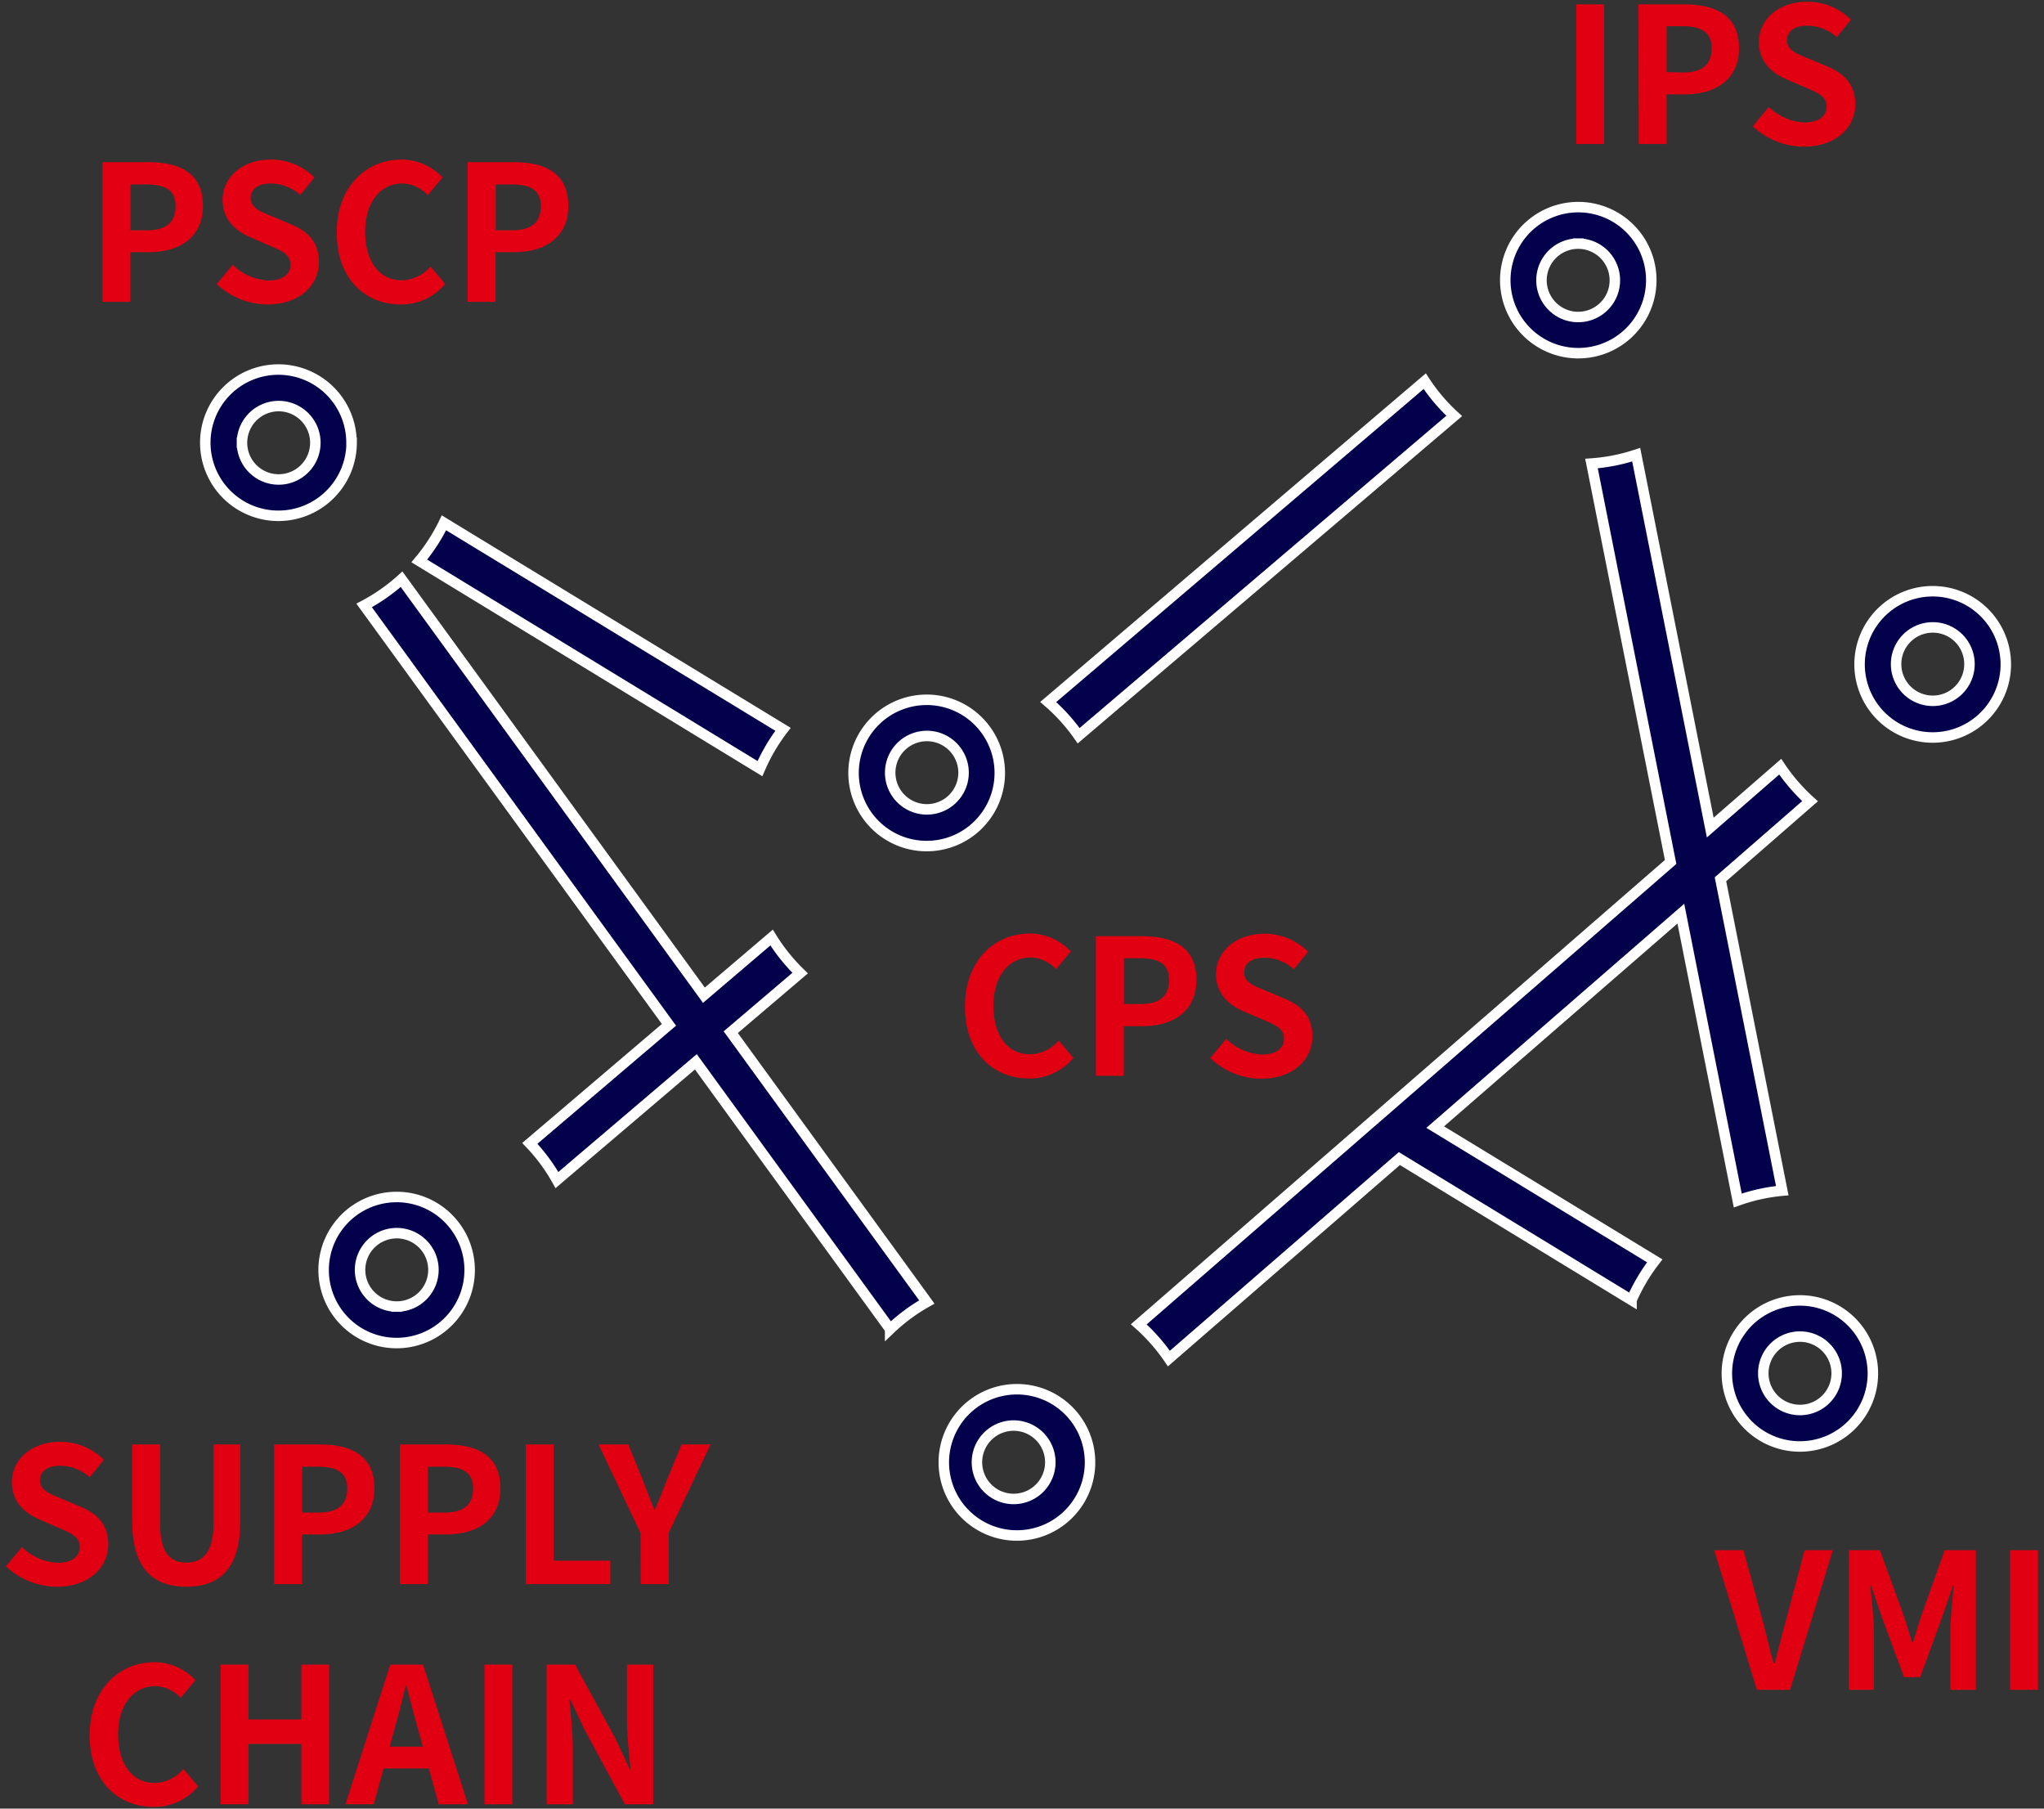 <svg id="图层_1" data-name="图层 1" xmlns="http://www.w3.org/2000/svg" viewBox="0 0 390 345"><rect x="0" y="0" width="390" height="345" fill="#333333" stroke="none"/><defs><style>.cls-1{fill:#e00012;}.cls-2{fill:#e20012;}.cls-3{fill:#03004c;stroke:#fff;stroke-miterlimit:10;stroke-width:2px;}</style></defs><path class="cls-1" d="M300.75.83h5.33V27.47h-5.33Z"/><path class="cls-1" d="M312.63.83h8.75c5.9,0,10.43,2.05,10.43,8.35,0,6.08-4.57,8.82-10.29,8.82H318v9.47h-5.33Zm8.53,13c3.67,0,5.43-1.55,5.43-4.61S324.65,5,321,5h-3v8.75Z"/><path class="cls-1" d="M334.44,24.08l3.06-3.67a10.46,10.46,0,0,0,6.77,2.95c2.77,0,4.25-1.18,4.25-3.06s-1.62-2.59-4-3.6L341,15.19c-2.7-1.11-5.4-3.27-5.4-7.16,0-4.36,3.82-7.7,9.22-7.7a11.81,11.81,0,0,1,8.35,3.42l-2.7,3.34a8.53,8.53,0,0,0-5.65-2.19c-2.34,0-3.86,1-3.86,2.81s1.91,2.59,4.18,3.49l3.49,1.47C351.83,14,354,16.06,354,19.91c0,4.35-3.63,8.06-9.79,8.06A14.19,14.19,0,0,1,334.44,24.08Z"/><path class="cls-1" d="M1.14,298.79l3.06-3.68a10.47,10.47,0,0,0,6.77,3c2.77,0,4.25-1.19,4.25-3.06s-1.62-2.59-4-3.6L7.66,289.9c-2.7-1.12-5.4-3.28-5.4-7.17,0-4.35,3.81-7.7,9.21-7.7a11.79,11.79,0,0,1,8.35,3.42l-2.7,3.35a8.46,8.46,0,0,0-5.65-2.2c-2.34,0-3.85,1-3.85,2.81S9.53,285,11.8,285.9l3.49,1.48c3.24,1.33,5.36,3.38,5.36,7.23,0,4.36-3.63,8.06-9.79,8.06A14.21,14.21,0,0,1,1.14,298.79Z"/><path class="cls-1" d="M25.23,290.18V275.53h5.32v15.12c0,5.54,1.91,7.42,5,7.42s5.19-1.88,5.19-7.42V275.53h5.11v14.65c0,8.86-3.78,12.49-10.3,12.49S25.23,299,25.23,290.18Z"/><path class="cls-1" d="M52.3,275.53H61c5.91,0,10.44,2.06,10.44,8.35,0,6.09-4.57,8.82-10.29,8.82H57.63v9.47H52.3Zm8.53,13c3.67,0,5.43-1.55,5.43-4.61s-1.94-4.14-5.61-4.14h-3v8.75Z"/><path class="cls-1" d="M76.31,275.53h8.75c5.9,0,10.43,2.06,10.43,8.35,0,6.09-4.57,8.82-10.29,8.82H81.64v9.47H76.31Zm8.53,13c3.67,0,5.44-1.55,5.44-4.61s-2-4.14-5.62-4.14h-3v8.75Z"/><path class="cls-1" d="M100.32,275.53h5.33v22.18h10.8v4.46H100.32Z"/><path class="cls-1" d="M122.21,292.42l-8-16.89h5.65l2.66,6.48c.76,2,1.48,3.85,2.31,5.91H125c.83-2.06,1.62-3.93,2.38-5.91l2.66-6.48h5.54l-8,16.89v9.75h-5.33Z"/><path class="cls-1" d="M17.11,331c0-8.78,5.65-13.93,12.38-13.93a10.87,10.87,0,0,1,7.81,3.42l-2.81,3.38a6.89,6.89,0,0,0-4.89-2.23c-4,0-7.06,3.46-7.06,9.18s2.74,9.29,7,9.29A7.4,7.4,0,0,0,35,337.44l2.81,3.31a10.77,10.77,0,0,1-8.5,3.92C22.58,344.67,17.11,339.85,17.11,331Z"/><path class="cls-1" d="M42.09,317.53h5.33V328H57.5V317.53h5.29v26.64H57.5V332.65H47.42v11.52H42.09Z"/><path class="cls-1" d="M81.83,337.33H73.2l-1.88,6.84h-5.4l8.54-26.64h6.26l8.57,26.64H83.71Zm-1.15-4.14-.79-2.91c-.83-2.78-1.55-5.84-2.34-8.72h-.14c-.69,2.92-1.48,5.94-2.27,8.72l-.79,2.91Z"/><path class="cls-1" d="M92.42,317.53h5.33v26.64H92.42Z"/><path class="cls-1" d="M104.3,317.53h5.43l7.74,14.19,2.67,5.75h.18c-.29-2.77-.69-6.29-.69-9.32V317.53h5v26.64h-5.4l-7.7-14.25-2.7-5.73h-.18c.25,2.88.65,6.23.65,9.29v10.69h-5Z"/><path class="cls-2" d="M19.54,30.93h8.74c5.91,0,10.44,2,10.44,8.35,0,6.09-4.57,8.82-10.29,8.82H24.86v9.47H19.54Zm8.53,13c3.67,0,5.43-1.55,5.43-4.61s-1.94-4.14-5.61-4.14h-3v8.75Z"/><path class="cls-2" d="M41.35,54.19l3.06-3.68a10.47,10.47,0,0,0,6.77,3c2.77,0,4.25-1.19,4.25-3.06s-1.62-2.59-4-3.6L47.87,45.3c-2.7-1.12-5.4-3.28-5.4-7.17,0-4.35,3.81-7.7,9.21-7.7A11.79,11.79,0,0,1,60,33.85l-2.7,3.35A8.46,8.46,0,0,0,51.68,35c-2.34,0-3.85,1-3.85,2.81S49.74,40.4,52,41.3l3.49,1.48c3.24,1.33,5.36,3.38,5.36,7.23,0,4.36-3.63,8.06-9.79,8.06A14.21,14.21,0,0,1,41.35,54.19Z"/><path class="cls-2" d="M64.25,44.36c0-8.78,5.65-13.93,12.38-13.93a10.87,10.87,0,0,1,7.81,3.42l-2.81,3.38A6.89,6.89,0,0,0,76.74,35c-4,0-7.06,3.46-7.06,9.18s2.74,9.29,6.95,9.29a7.4,7.4,0,0,0,5.51-2.63l2.8,3.31a10.74,10.74,0,0,1-8.49,3.92C69.72,58.07,64.25,53.25,64.25,44.36Z"/><path class="cls-2" d="M89.23,30.93H98c5.9,0,10.44,2,10.44,8.35,0,6.09-4.58,8.82-10.3,8.82H94.56v9.47H89.23Zm8.53,13c3.67,0,5.44-1.55,5.44-4.61s-2-4.14-5.62-4.14h-3v8.75Z"/><path class="cls-1" d="M327.08,295.7h5.58l3.53,13c.83,2.95,1.37,5.61,2.23,8.6h.18c.83-3,1.44-5.65,2.27-8.6l3.45-13h5.4l-8.17,26.64h-6.33Z"/><path class="cls-1" d="M352.79,295.7h5.9l4.53,12.45c.58,1.66,1.08,3.42,1.62,5.15H365c.58-1.73,1.05-3.49,1.62-5.15l4.43-12.45H377v26.64h-4.86V311.21c0-2.52.39-6.22.64-8.74h-.14l-2.16,6.26-4.1,11.19H363.3l-4.14-11.19L357,302.47h-.14c.25,2.52.68,6.22.68,8.74v11.13h-4.78Z"/><path class="cls-1" d="M383.53,295.7h5.33v26.64h-5.33Z"/><path class="cls-3" d="M67.07,84.44A13.95,13.95,0,1,0,63,94.29a13.94,13.94,0,0,0,4.09-9.85Zm-20.9,0a7,7,0,1,1,2,4.92,7,7,0,0,1-2-4.92Z"/><path class="cls-3" d="M194.05,265a13.95,13.95,0,1,0,9.84,4.08A13.92,13.92,0,0,0,194.05,265Zm0,20.9a7,7,0,1,1,0-13.94,7,7,0,0,1,0,13.94Z"/><path class="cls-3" d="M343.42,248.06a13.93,13.93,0,1,0,9.85,4.08,13.9,13.9,0,0,0-9.85-4.08Zm0,20.9a7,7,0,1,1,4.92-2,7,7,0,0,1-4.92,2Z"/><path class="cls-3" d="M75.68,228.33a13.93,13.93,0,1,0,9.85,4.08,13.88,13.88,0,0,0-9.85-4.08Zm0,20.9a7,7,0,1,1,4.92-2,7,7,0,0,1-4.92,2Z"/><path class="cls-3" d="M368.78,112.78a13.95,13.95,0,1,0,9.85,4.09,13.94,13.94,0,0,0-9.85-4.09Zm0,20.9a7,7,0,1,1,7-7,7,7,0,0,1-7,7Z"/><path class="cls-3" d="M176.82,133.49a13.95,13.95,0,1,0,9.85,4.08,13.9,13.9,0,0,0-9.85-4.08Zm0,20.9a7,7,0,1,1,4.93-2,7,7,0,0,1-4.93,2Z"/><path class="cls-3" d="M301.14,67.37a13.93,13.93,0,1,0-9.85-4.08,13.93,13.93,0,0,0,9.85,4.08Zm0-20.9a7,7,0,1,1-4.92,2,7,7,0,0,1,4.92-2Z"/><path class="cls-3" d="M345.36,152.83a35.32,35.32,0,0,1-5.69-6.58l-13.35,11.61L312.19,86.73a34.59,34.59,0,0,1-8.53,1.69l15.1,76L296,184.21h0l-78.72,68.41a35.38,35.38,0,0,1,5.75,6.53L267,221l44.3,27a35.34,35.34,0,0,1,4.43-7.49L273.84,215l21.74-18.89h0l25.13-21.83L331.57,229a34.87,34.87,0,0,1,8.49-1.88l-11.79-59.4Z"/><path class="cls-3" d="M205.81,140.34l71.66-61a34.63,34.63,0,0,1-5.63-6.63L200,133.91A35.06,35.06,0,0,1,205.81,140.34Z"/><path class="cls-3" d="M84.71,99.73A35.06,35.06,0,0,1,80,107l65,39.62a35,35,0,0,1,4.4-7.5Z"/><path class="cls-3" d="M132.77,202.54l37.07,51a34.73,34.73,0,0,1,7-5.18l-37.41-51.47,13.24-11.27a35.25,35.25,0,0,1-5.45-6.78l-12.91,11L76.62,110.49a35.25,35.25,0,0,1-7.14,5l58.16,80-26.55,22.61a34.89,34.89,0,0,1,5.18,7Z"/><path class="cls-1" d="M184.12,192c0-8.78,5.65-13.93,12.38-13.93a10.87,10.87,0,0,1,7.81,3.42l-2.81,3.39a6.86,6.86,0,0,0-4.89-2.24c-4,0-7.06,3.46-7.06,9.18s2.74,9.29,6.95,9.29a7.4,7.4,0,0,0,5.51-2.63l2.8,3.31a10.75,10.75,0,0,1-8.49,3.93C189.59,205.72,184.12,200.89,184.12,192Z"/><path class="cls-1" d="M209.1,178.58h8.75c5.9,0,10.44,2,10.44,8.35,0,6.08-4.58,8.82-10.3,8.82h-3.56v9.46H209.1Zm8.53,12.95c3.67,0,5.44-1.54,5.44-4.6s-1.95-4.14-5.62-4.14h-3v8.74Z"/><path class="cls-1" d="M230.92,201.83l3.06-3.67a10.46,10.46,0,0,0,6.76,3c2.78,0,4.25-1.19,4.25-3.06s-1.62-2.59-4-3.6l-3.57-1.51c-2.7-1.12-5.4-3.28-5.4-7.16,0-4.36,3.82-7.71,9.22-7.71a11.85,11.85,0,0,1,8.35,3.42l-2.7,3.35a8.52,8.52,0,0,0-5.65-2.2c-2.34,0-3.85,1.05-3.85,2.81,0,1.91,1.9,2.59,4.17,3.49l3.49,1.48c3.24,1.33,5.37,3.38,5.37,7.23,0,4.36-3.64,8.07-9.79,8.07A14.2,14.2,0,0,1,230.92,201.83Z"/></svg>